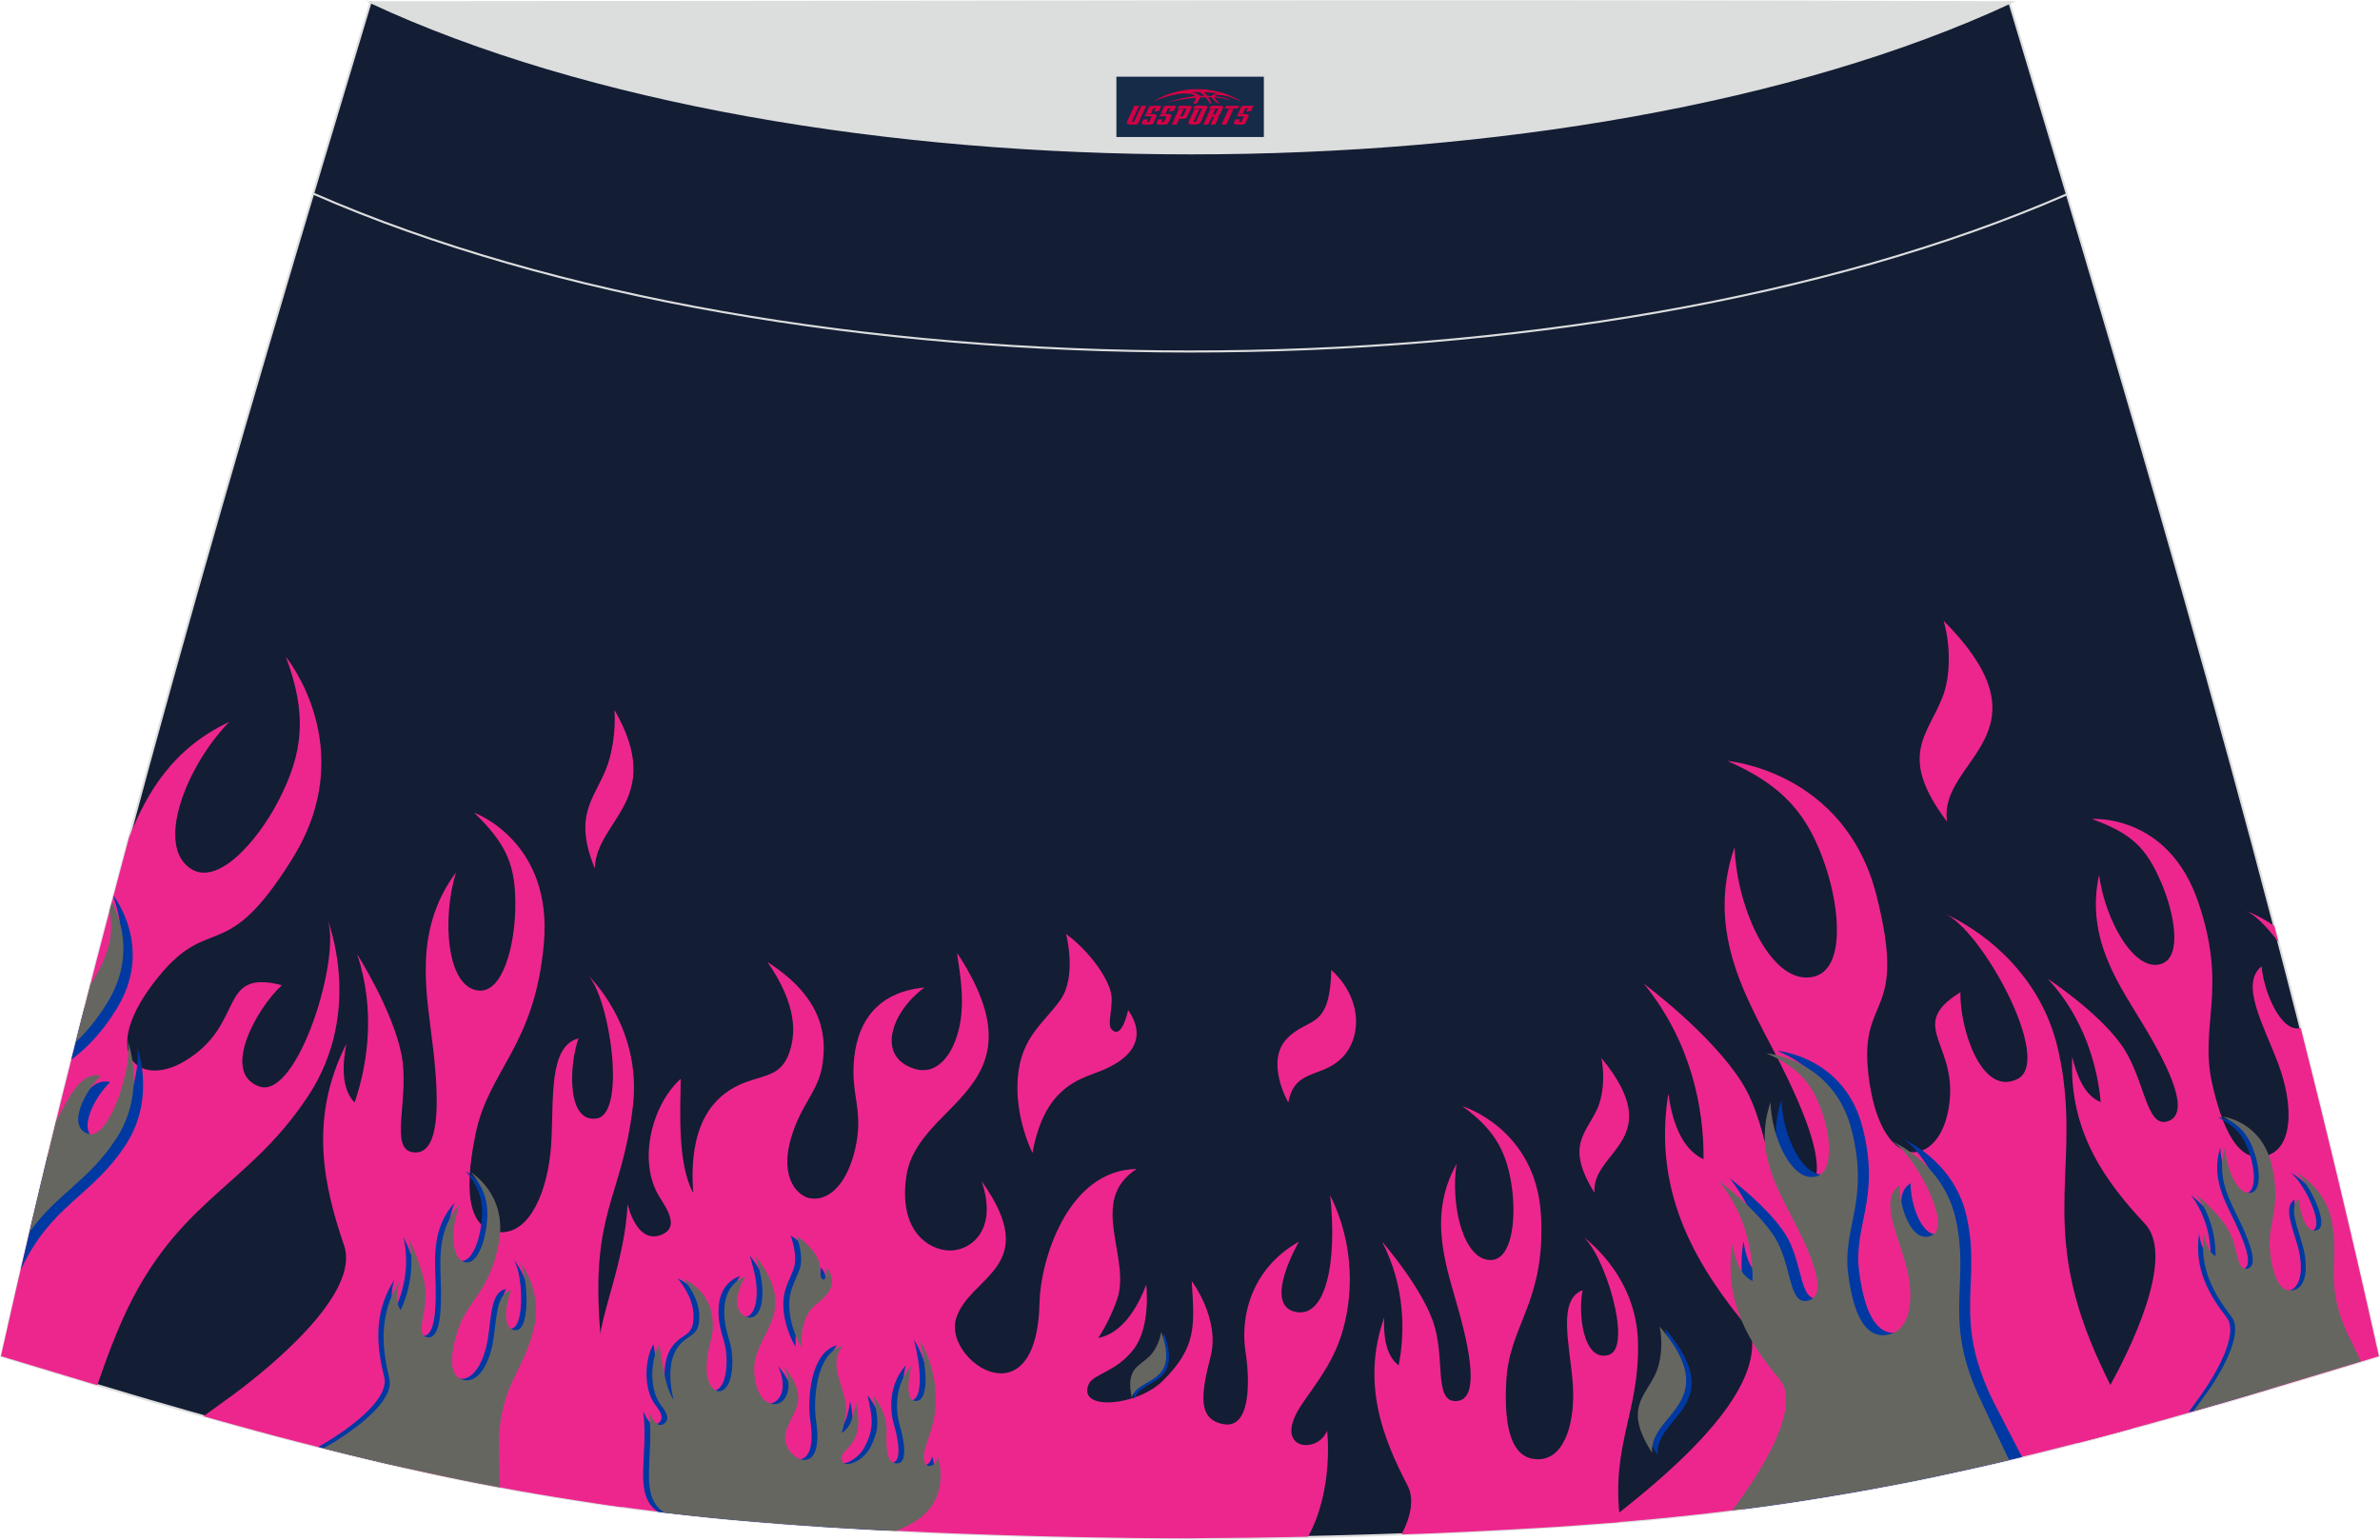 <?xml version="1.0" encoding="utf-8"?>
<!-- Generator: Adobe Illustrator 24.0.1, SVG Export Plug-In . SVG Version: 6.00 Build 0)  -->
<svg xmlns="http://www.w3.org/2000/svg" xmlns:xlink="http://www.w3.org/1999/xlink" version="1.1" id="图层_1" x="0px" y="0px" width="387px" height="250.4px" viewBox="0 0 387.36 250.56" enable-background="new 0 0 387.36 250.56" xml:space="preserve">
<g>
	<path fill="#131D34" stroke="#DCDDDD" stroke-width="0.341" stroke-miterlimit="22.926" d="M193.68,250.39L193.68,250.39   l-3.16-0.01l-3.16-0.02l-3.16-0.03l-3.16-0.05l-3.16-0.05l-3.16-0.06l-3.16-0.07l-3.16-0.08l-3.16-0.09l-3.16-0.1l-3.16-0.11   l-3.12-0.11l-3.12-0.13l-3.12-0.14l-3.12-0.15l-3.12-0.16l-3.12-0.17l-3.12-0.18l-3.12-0.19l-3.12-0.22l-3.14-0.23l-3.14-0.25   l-3.14-0.26l-3.13-0.28l-3.13-0.31l-3.13-0.33l-3.13-0.35l-3.13-0.38l-3.12-0.4l-3.07-0.42l-3.06-0.44l-3.06-0.47l-3.06-0.49   l-3.06-0.51l-3.05-0.53l-3.05-0.56l-3.04-0.58l-3.04-0.6l-3.03-0.63l-3.03-0.65l-3.03-0.67l-3.01-0.68l-3.01-0.71l-3-0.72l-3-0.74   l-3.01-0.76l-3.01-0.77l-3-0.78l-3-0.81l-3-0.82l-3-0.83l-2.99-0.84l-2.99-0.85l-2.99-0.86l-2.99-0.86l-2.98-0.88l-2.98-0.89   l-2.98-0.89l-2.98-0.9l-2.98-0.9l-2.98-0.9l-2.98-0.9l-2.98-0.9C16.74,146.2,38.04,74.3,60.31,0.33   c106.87,29.53,159.85,29.53,266.72,0c22.27,73.98,43.57,145.87,60.12,220.42l-2.98,0.9l-2.98,0.9l-2.98,0.9l-2.98,0.9l-2.98,0.9   l-2.98,0.89l-2.98,0.89l-2.98,0.88l-2.99,0.86l-2.99,0.86l-2.99,0.85l-2.99,0.84l-3,0.83l-3,0.82l-3,0.81l-3,0.78l-3.01,0.77   l-3.01,0.76l-3,0.74l-3,0.72l-3.01,0.71l-3.01,0.68l-3.03,0.67l-3.03,0.65l-3.03,0.63l-3.04,0.6l-3.04,0.58l-3.05,0.56l-3.05,0.53   l-3.06,0.51l-3.06,0.49l-3.06,0.47l-3.07,0.44l-3.07,0.42l-3.12,0.4l-3.13,0.38l-3.13,0.35l-3.13,0.33l-3.13,0.31l-3.13,0.28   l-3.14,0.26l-3.14,0.25l-3.14,0.23l-3.12,0.22l-3.12,0.19l-3.12,0.18l-3.12,0.17l-3.12,0.16l-3.12,0.15l-3.12,0.14l-3.12,0.13   l-3.12,0.11l-3.16,0.11l-3.16,0.1l-3.16,0.09l-3.16,0.08l-3.16,0.07l-3.16,0.06l-3.16,0.05l-3.16,0.05l-3.16,0.03l-3.16,0.02   L193.68,250.39L193.68,250.39L193.68,250.39z"/>
	<g>
		<path fill="#ED268E" d="M173.51,152.01c0,0,1.82,6.89-0.94,10.75c-2.76,3.86-6.33,5.98-6.91,12.55    c-0.57,6.56,2.38,12.34,2.38,12.34c1.76-9.57,6.31-11.6,10.28-13.03c9.57-3.44,6.35-8.73,5.29-10.22c0,0-0.85,4.06-2.21,3.48    c-1.35-0.59-0.57-2.06-0.46-5.09C181.07,159.79,177.22,154.71,173.51,152.01L173.51,152.01z M193.68,250.39L193.68,250.39    l-3.16-0.01l-3.16-0.02l-3.16-0.03l-3.16-0.05l-3.16-0.05l-3.16-0.06l-3.16-0.07l-3.16-0.08l-3.16-0.09l-3.16-0.1l-3.16-0.11    l-3.12-0.11l-3.12-0.13l-3.12-0.14l-3.12-0.15l-3.12-0.16l-3.12-0.17l-3.12-0.18l-3.12-0.19l-3.12-0.22l-3.14-0.23l-3.14-0.25    l-3.14-0.26l-3.13-0.28l-3.13-0.31l-3.13-0.33l-3.13-0.35l-3.13-0.38l-3.12-0.4l-3.07-0.42l-2.47-0.36    c-0.53-5.53,1.96-17.77,1.18-19.39c-3.4-7.14,3.24-16.7,3.85-29.34c0,0,1.47,6.8,5.65,4.95c2.56-1.14,1.07-3.72-0.39-6    c-3.73-5.84-1.29-15.14,3.39-19.33c-0.06,5.14-0.56,13.87,2.04,18.58c-0.85-11.3,3.4-15.65,7.37-17.54    c3.49-1.66,6.55-1.21,8.03-4.71c1.48-3.52,1.47-8.43-3.32-15.34c9.34,5.96,9.6,12.39,8.94,16.72c-0.66,4.37-3.47,6.36-5.09,11.88    c-2,6.83,1.3,9.6,3.14,9.87c3.28,0.48,6.05-2.72,7.28-8.04c1.29-5.59-0.3-8.21-0.28-12.55c0.02-5.98,2.23-12.84,11.56-13.74    c-5.49,4.07-7.84,11.24-1.68,13.22c4.13,1.33,6.88-3.09,7.58-8.03c0.65-4.69-0.5-9.36-0.59-10.83    c14.64,22.29-6.43,24.03-8.25,36.32c-1.21,8.12,2.75,11.6,6.38,12.09c3.63,0.49,8.71-2.87,5.87-11.23    c10.1,14.16-2.16,15.39-4.19,22.46c-1.95,6.81,13.22,17.13,13.61-2.79c0.13-6.39,4.36-21.47,15.81-21.67    c-8.08,5.21-0.77,14.45-3.22,21.34c-1.35,3.81-3.06,6.19-3.06,6.19c3.98-0.8,6.4-4.95,7.84-8.68c0,0,0.81,6.8-2.07,10.53    c-2.88,3.73-6.6,3.98-7.31,5.69c-1.85,4.39,7.86,3.56,12.04-0.55c5.63-5.55,5.18-9.08,4.74-16.27c0,0,4.65,6.17,3.08,12.26    c-1.57,6.1-2.18,10.26,2.09,11.04c4.28,0.77,4.4-6.52,3.58-11.84c-0.83-5.31,0.67-13.32,8.71-17.89c0,0-5.87,10.09-0.74,11.41    s6.99-8.08,5.81-18.94c3.97,7.9,3.91,16.64,1.67,23.22c-1.6,4.71-4.63,8.26-6.46,11.09c-4.69,7.22,2.81,7.9,4.3,3.99    c0,0,1.15,9.56-3.11,17.28h-0.18l-3.16,0.06l-3.16,0.05l-3.16,0.05l-3.16,0.03l-3.16,0.02L193.68,250.39L193.68,250.39    L193.68,250.39z M209.68,179.44c1.02-5.49,5.24-3.97,8.54-7.08c3.42-3.22,3.67-9.74-1.54-14.5c-0.27,10.07-3.78,7.49-7.28,11.25    C205.88,172.87,209.68,179.44,209.68,179.44z"/>
		<path fill="#ED268E" d="M56.38,169.88c-0.63,3.22-0.9,7.28,1.33,9.56c2.1-6.12,3.48-14.96,0.41-24.15c0,0,5.69,8.91,7.19,16.18    c1.5,7.27-2.18,15.67,2.02,16.09c4.22,0.43,4.2-7.82,3.19-16.72c-1.01-8.91-3.45-19.16,3.69-28.86    c-2.35,7.77-1.46,18.81,3.72,19.24c3.91,0.33,5.79-7.26,5.93-13.11c0.16-7.14-1.24-10.55-6.69-15.85c0,0,12.88,4.64,11.34,21.39    c-1.52,16.75-8.93,20.35-11.11,30.92c-2.18,10.57-0.72,15.76,4.06,15.98c4.78,0.23,7.75-6.76,8.24-14.2    c0.48-7.45-0.49-16.06,4.46-17.35c-1.58,4.38-1.93,13.87,2.99,13.03c4.93-0.85,2.02-20.18-1.62-23.47c0,0,9.06,8.25,7.47,21.56    c-1.82,15.23-6.92,16.96-5.31,36.72c0.09,1.11,2.99,24.32,3.52,28.46l-1.65-0.23l-3.06-0.44l-3.06-0.47l-3.06-0.49l-3.06-0.51    l-3.05-0.53l-3.05-0.56l-3.04-0.58l-3.04-0.6l-3.03-0.63l-3.03-0.65l-3.03-0.67l-3.01-0.68l-3.01-0.71l-3-0.72l-3-0.74l-3.01-0.76    l-3.01-0.77l-3-0.78l-3-0.81l-3-0.82l-3-0.83l-2.89-0.81c2.8-2.01,4.81-3.47,5.14-3.72c5.67-4.24,20.42-16.21,17.75-24.05    C52.7,193.07,50.2,182.04,56.38,169.88z"/>
		<path fill="#ED268E" d="M96.81,141.36c-3.48-8.59-0.27-11.1,1.81-16.15c0.96-2.33,1.64-6.23,1.39-9.68    C108.45,130.24,96.98,133.38,96.81,141.36z"/>
		<path fill="#0039A2" d="M128.67,201.09c0,0,1.27,3.23,0.51,5.39c-0.75,2.17-1.96,3.56-1.64,6.86c0.32,3.3,1.93,5.87,1.93,5.87    c-0.1-4.89,1.49-6.34,2.9-7.42c3.42-2.61,1.74-4.91,1.21-5.55c0,0,0,2.09-0.57,1.92c-0.57-0.16-0.39-0.97-0.59-2.47    S130.32,202.07,128.67,201.09L128.67,201.09z M144.41,249.12l-1.15-0.06l-3.12-0.17l-3.12-0.18l-3.12-0.19l-3.12-0.22l-3.14-0.23    l-3.14-0.25l-3.14-0.26l-3.13-0.28l-3.13-0.31l-3.13-0.33l-3.13-0.35l-1.73-0.2c-4.2-2.79-1.49-8.94-2.43-16.44    c0,0,1.13,3.22,2.59,1.9c0.9-0.81,0.11-1.95-0.64-2.92c-1.92-2.53-1.74-7.35-0.27-9.87c0.4,2.55,0.92,6.91,2.31,8.99    c-1.25-5.49,0.03-8.05,1.41-9.36c1.22-1.16,2.43-1.22,2.72-3.09s-0.13-4.3-2.54-7.26c4.1,2.05,4.72,5.2,4.82,7.41    c0.1,2.22-0.82,3.47-0.99,6.35c-0.22,3.56,1.29,4.62,2.02,4.57c1.31-0.08,2.12-1.92,2.15-4.66c0.03-2.88-0.78-4.03-1.14-6.17    c-0.48-2.96-0.19-6.55,3.34-7.88c-1.79,2.54-2.1,6.3,0.43,6.69c1.71,0.26,2.4-2.18,2.26-4.69c-0.13-2.38-0.96-4.57-1.11-5.29    c7.49,9.6-0.51,12.48-0.22,18.73c0.19,4.13,2.01,5.46,3.46,5.36s3.13-2.25,1.35-6.11c5.06,6.03,0.42,7.8,0.22,11.49    c-0.19,3.55,6.51,7.19,5.03-2.67c-0.48-3.17-0.08-11.02,4.33-12.21c-2.7,3.34,0.89,7.2,0.5,10.85c-0.2,2.01-0.67,3.34-0.67,3.34    c1.47-0.77,2.07-3.06,2.32-5.04c0,0,0.86,3.28,0.07,5.39c-0.81,2.12-2.22,2.59-2.35,3.5c-0.35,2.34,3.33,1.01,4.61-1.42    c1.73-3.28,1.26-4.98,0.5-8.49c0,0,2.3,2.61,2.2,5.76c-0.1,3.16,0,5.28,1.71,5.26c1.72-0.02,1.16-3.64,0.41-6.19    c-0.75-2.55-0.83-6.64,1.9-9.67c0,0-1.44,5.54,0.65,5.71c2.09,0.16,2.04-4.66,0.69-9.91c2.18,3.53,2.88,7.85,2.55,11.31    c-0.24,2.48-1.11,4.52-1.59,6.1c-1.22,4.02,1.73,3.63,1.99,1.56c0,0,2.46,6.93-3.97,10.73    C146.69,248.31,145.57,248.78,144.41,249.12z"/>
		<path fill="#0039A2" d="M64.17,208.31c-0.44,1.52-0.76,3.47,0.2,4.69c1.3-2.86,2.35-7.05,1.3-11.64c0,0,2.32,4.6,2.71,8.18    s-1.76,7.45,0.24,7.87c2,0.42,2.37-3.56,2.29-7.92c-0.08-4.36-0.78-9.43,3.08-13.75c-1.48,3.64-1.56,9.01,0.91,9.48    c1.87,0.35,3.11-3.21,3.44-6.03c0.4-3.45-0.17-5.77-2.55-8.6c0,0,6.02,3.52,4.53,11.52c-1.5,8.01-5.21,9.37-6.75,14.37    c-1.54,4.99-1.06,7.58,1.22,7.93c2.29,0.35,4.03-2.87,4.6-6.44c0.57-3.57,0.5-7.78,2.94-8.15c-0.96,2.04-1.56,6.6,0.84,6.44    s1.89-9.65,0.3-11.42c0,0,3.97,4.45,2.61,10.8c-1.66,7.7-6.13,9.66-5.73,20.86l-14.39,2.4l-2.88-0.65l-3.01-0.71l-3-0.72l-3-0.74    l-2.26-0.57c0.71-0.41,1.17-0.68,1.3-0.76c3.04-1.85,10.33-6.76,9.42-10.59C61.35,219.32,60.65,213.86,64.17,208.31z"/>
		<path fill="#666661" d="M65.03,208.55c-0.44,1.52-0.76,3.47,0.2,4.69c1.3-2.86,2.35-7.05,1.3-11.64c0,0,2.32,4.6,2.71,8.18    c0.39,3.58-1.76,7.45,0.24,7.87c2,0.42,2.37-3.56,2.29-7.92s-0.78-9.43,3.08-13.75c-1.48,3.64-1.56,9.01,0.91,9.48    c1.87,0.35,3.11-3.21,3.44-6.03c0.4-3.45-0.17-5.77-2.55-8.6c0,0,6.02,3.52,4.53,11.52c-1.49,8.01-5.21,9.37-6.73,14.37    c-1.54,4.99-1.06,7.58,1.22,7.93c2.29,0.35,4.03-2.87,4.6-6.44c0.57-3.57,0.5-7.78,2.94-8.15c-0.96,2.04-1.56,6.6,0.84,6.44    c2.4-0.16,1.89-9.65,0.3-11.41c0,0,3.97,4.45,2.61,10.8c-1.58,7.35-5.72,9.47-5.76,19.36c0,0.39,0.1,4.83,0.16,6.85l-0.13-0.02    l-3.04-0.58l-3.04-0.6l-3.03-0.63l-3.03-0.65l-3.03-0.67l-3.01-0.68l-3.01-0.71l-3-0.72l-3-0.74l-1.42-0.36    c1.13-0.64,1.97-1.13,2.26-1.32c3.37-2.16,9.32-6.52,8.49-10.01C62.22,219.55,61.52,214.1,65.03,208.55z"/>
		<path fill="#666661" d="M129.64,201.18c0,0,1.27,3.23,0.51,5.39c-0.75,2.17-1.96,3.56-1.64,6.86c0.32,3.3,1.93,5.87,1.93,5.87    c-0.1-4.89,1.49-6.34,2.9-7.42c3.41-2.61,1.74-4.91,1.21-5.55c0,0,0,2.09-0.57,1.92c-0.57-0.16-0.39-0.97-0.59-2.47    S131.29,202.16,129.64,201.18L129.64,201.18z M145.89,249.19l-2.63-0.14l-3.12-0.17l-3.12-0.18l-3.12-0.19l-3.12-0.22l-3.14-0.23    l-3.14-0.25l-3.14-0.26l-3.13-0.28l-3.13-0.31l-3.13-0.33l-3.13-0.35l-0.72-0.08c-0.06-0.03-0.1-0.06-0.13-0.08    c-4.1-2.81-1.42-8.94-2.37-16.39c0,0,1.13,3.22,2.59,1.9c0.9-0.81,0.11-1.95-0.64-2.92c-1.92-2.53-1.74-7.35-0.27-9.87    c0.4,2.55,0.92,6.91,2.31,8.99c-1.25-5.49,0.03-8.05,1.41-9.36c1.22-1.16,2.43-1.22,2.72-3.09s-0.13-4.3-2.54-7.26    c4.1,2.05,4.72,5.2,4.82,7.41c0.1,2.22-0.82,3.47-0.99,6.35c-0.22,3.56,1.29,4.62,2.02,4.57c1.31-0.08,2.12-1.92,2.15-4.66    c0.03-2.88-0.78-4.03-1.14-6.17c-0.49-2.96-0.19-6.55,3.34-7.88c-1.79,2.54-2.1,6.3,0.43,6.69c1.71,0.26,2.4-2.18,2.26-4.69    c-0.13-2.38-0.96-4.57-1.11-5.29c7.49,9.6-0.51,12.48-0.22,18.73c0.2,4.13,2.01,5.46,3.46,5.36c1.44-0.1,3.13-2.25,1.34-6.11    c5.06,6.03,0.43,7.8,0.23,11.49c-0.19,3.56,6.51,7.19,5.03-2.67c-0.48-3.16-0.08-11.01,4.33-12.21c-2.7,3.34,0.89,7.2,0.5,10.85    c-0.2,2.01-0.67,3.34-0.67,3.34c1.47-0.77,2.07-3.06,2.32-5.04c0,0,0.86,3.28,0.07,5.39c-0.81,2.12-2.22,2.59-2.37,3.5    c-0.35,2.34,3.33,1.01,4.61-1.42c1.72-3.28,1.26-4.98,0.5-8.49c0,0,2.3,2.61,2.2,5.76c-0.1,3.16,0,5.28,1.72,5.26    c1.72-0.02,1.16-3.64,0.41-6.19c-0.75-2.55-0.83-6.64,1.9-9.67c0,0-1.44,5.54,0.65,5.7c2.09,0.16,2.04-4.66,0.69-9.91    c2.18,3.53,2.87,7.85,2.55,11.31c-0.24,2.48-1.11,4.52-1.59,6.1c-1.22,4.02,1.73,3.63,1.99,1.56c0,0,2.46,6.93-3.97,10.73    C147.84,248.3,146.89,248.76,145.89,249.19z"/>
		<path fill="#0039A2" d="M184.65,227.72c-1-4.77,1.13-5.04,2.89-6.76c0.82-0.78,1.65-2.35,1.91-3.96    C192.6,225.81,185.67,224.19,184.65,227.72z"/>
		<path fill="#666661" d="M184.2,227.5c-1-4.76,1.13-5.04,2.89-6.75c0.82-0.78,1.65-2.35,1.91-3.97    C192.13,225.59,185.21,223.98,184.2,227.5z"/>
		<path fill="#ED268E" d="M225.29,214.41c-0.13,2.74,0.15,6.14,2.35,7.83c1.04-5.3,1.1-12.8-2.7-20.15c0,0,6.01,6.86,8.21,12.76    c2.21,5.9,0.1,13.25,3.77,13.2c3.67-0.06,2.62-6.92,0.63-14.23c-1.99-7.31-5.38-15.62-0.48-24.39c-1.04,6.7,1.11,15.8,5.62,15.65    c3.39-0.11,4.05-6.61,3.42-11.49c-0.76-5.97-2.75-9.67-8.1-13.55c0,0,11.99,3.62,12.79,17.71c0.8,14.1-5.1,17.82-5.63,26.84    c-0.55,9.02,1.38,13.2,5.51,12.91c4.13-0.28,5.8-6.38,5.27-12.63c-0.52-6.25-2.45-13.33,1.64-14.88    c-0.81,3.8,0.09,11.74,4.21,10.55c4.12-1.18-0.81-17-4.35-19.39c0,0,8.82,5.98,9.14,17.22c0.33,11.46-4.53,16.83-2.87,29.36    l-0.9,0.08l-3.14,0.25l-3.14,0.23l-3.12,0.22l-3.12,0.19l-3.12,0.18l-3.12,0.17l-3.12,0.16l-3.12,0.15l-3.12,0.14l-3.12,0.13    l-3.12,0.11l-0.33,0.01c1.48-2.92,2.1-5.76,0.96-7.95C225.07,234.08,221.53,225.14,225.29,214.41z"/>
		<path fill="#ED268E" d="M259.52,194.15c-4.8-7.71-1.4-9.59,0.48-13.75c0.86-1.92,1.25-5.22,0.63-8.21    C271.67,185.61,258.93,187.28,259.52,194.15z"/>
		<path fill="#0039A2" d="M269.79,236.86c-4.6-7.19-1.29-8.96,0.56-12.88c0.85-1.81,1.25-4.9,0.67-7.69    C281.63,228.77,269.26,230.43,269.79,236.86z"/>
		<path fill="#666661" d="M268.89,236.48c-4.6-7.19-1.29-8.96,0.56-12.88c0.85-1.81,1.25-4.89,0.67-7.69    C280.73,228.4,268.36,230.05,268.89,236.48z"/>
		<path fill="#ED268E" d="M271.53,177.99c0.57,4.04,1.95,8.93,5.73,10.69c0.08-8.07-1.92-19.03-9.72-28.58    c0,0,10.99,8.16,15.97,16.1s3.86,19.32,9.39,18.1c5.53-1.22,2.01-10.91-3.04-20.98s-12.49-21.14-7.54-35.47    c0.31,10.11,6.11,22.72,12.87,21.11c5.1-1.22,4.28-10.91,1.97-17.85c-2.82-8.48-6.86-13.26-16.02-17.27    c0,0,19.11,1.56,24.27,21.89s-2.88,15.85-1.31,29.2c1.88,15.9,10.8,15.19,12.83,6.53c2.67-11.39-7.2-14.22,2.14-19.97    c-0.15,5.8,3.42,17.11,9.31,14.11c5.88-3.01-5.98-24.57-11.99-26.95c0,0,14.98,6,18.61,22.31c4.05,18.22-3.34,27.7,6,49.17    c1.8,4.13,3.98,8.37,6.07,12.35l-1.7,0.47l-3,0.81l-3,0.78l-3.01,0.77l-3.01,0.76l-3,0.74l-3,0.72l-3.01,0.71l-3.01,0.68    l-3.03,0.67l-3.03,0.65l-3.03,0.63l-3.04,0.6l-3.04,0.58l-3.05,0.56l-3.05,0.53l-3.06,0.51l-3.06,0.49l-3.06,0.47l-3.07,0.44    l-3.07,0.42l-3.12,0.4l-3.13,0.38l-3.13,0.35l-3.13,0.33l-3.13,0.31l-3.13,0.28l-3.14,0.26l-1.48,0.11    c13.39-10.22,25.64-22.04,23.61-31.14C276.69,206.78,268.84,194.83,271.53,177.99z"/>
		<path fill="#ED268E" d="M316.91,133.75c-8.16-10.82-3.14-14.04-0.69-20.47c1.13-2.97,1.38-7.91,0.11-12.26    C334.68,119.5,315.28,123.64,316.91,133.75z"/>
		<path fill="#0039A2" d="M283.76,201.99c0.33,2.31,1.11,5.11,3.28,6.12c0.05-4.62-1.09-10.89-5.55-16.35c0,0,6.28,4.66,9.14,9.2    c2.84,4.54,2.21,11.05,5.37,10.35c3.16-0.69,1.15-6.25-1.74-12c-2.89-5.76-7.14-12.09-4.31-20.28c0.18,5.78,3.49,12.99,7.36,12.07    c2.91-0.69,2.45-6.23,1.13-10.2c-1.62-4.85-3.92-7.59-9.16-9.87c0,0,10.93,0.89,13.88,12.53c2.95,11.63-1.55,15.79-0.57,23.41    c0.98,7.62,3.3,10.77,6.81,9.81c3.53-0.97,3.98-6.36,2.54-11.48c-1.46-5.13-4.24-10.69-0.97-12.72c-0.08,3.32,1.96,9.78,5.32,8.07    c3.36-1.72-3.42-14.05-6.85-15.41c0,0,8.57,3.44,10.64,12.75c2.43,10.92-2.33,16.35,4.25,29.93c0.22,0.44,3.86,7.46,4.77,9.23    l-1.77,0.42l-3.01,0.71l-3.01,0.68l-3.03,0.67l-3.03,0.65l-3.03,0.63l-3.04,0.6l-3.04,0.58l-3.05,0.56l-3.05,0.53l-3.06,0.51    l-3.06,0.49l-3.06,0.47l-3.07,0.44l-3.07,0.42l-1.01,0.13c0.65-1,1.17-1.79,1.43-2.16c3.41-4.8,9.84-14.98,6.29-19.28    C286.71,218.45,282.22,211.61,283.76,201.99z"/>
		<path fill="#666661" d="M281.96,202.39c0.33,2.31,1.11,5.11,3.29,6.12c0.05-4.62-1.09-10.89-5.55-16.35c0,0,6.28,4.66,9.14,9.2    c2.84,4.54,2.21,11.05,5.37,10.35c3.16-0.69,1.15-6.25-1.74-12c-2.89-5.76-7.14-12.09-4.31-20.28c0.18,5.78,3.49,12.99,7.36,12.07    c2.91-0.69,2.45-6.23,1.13-10.2c-1.62-4.85-3.92-7.59-9.16-9.87c0,0,10.93,0.89,13.88,12.51c2.95,11.63-1.55,15.79-0.57,23.41    c0.98,7.62,3.3,10.77,6.81,9.81c3.53-0.97,3.98-6.36,2.54-11.48c-1.46-5.13-4.24-10.69-0.97-12.72c-0.09,3.32,1.96,9.78,5.32,8.07    s-3.42-14.05-6.85-15.41c0,0,8.57,3.44,10.65,12.75c2.33,10.48-1.95,15.89,3.5,28.29c0.4,0.91,4.07,8.7,5.19,10.98l-2.64,0.61    l-3.01,0.68l-3.03,0.67l-3.03,0.65l-3.03,0.63l-3.04,0.6l-3.04,0.58l-3.05,0.56l-3.05,0.53l-3.06,0.51l-3.06,0.49l-3.06,0.47    l-3.07,0.44l-3.07,0.42l-2.8,0.36c0.8-1.1,1.42-1.99,1.73-2.41c3.48-4.96,9.44-14.69,5.98-18.86    C284.92,218.85,280.42,212.01,281.96,202.39z"/>
		<path fill="#ED268E" d="M337.27,171.99c0.67,2.89,1.95,6.34,4.63,7.38c-0.52-5.82-2.66-13.63-8.6-20.06c0,0,7.99,5.23,11.91,10.67    c3.92,5.43,3.99,13.72,7.62,12.51c3.63-1.21,0.57-8-3.56-14.96c-4.13-6.96-9.93-14.52-7.63-25.15    c0.93,7.28,5.76,16.04,10.18,14.48c3.34-1.17,2.09-8.12,0.03-12.99c-2.51-5.95-4.93-8.23-11.38-10.58c0,0,12.33-0.94,17.27,13.42    c4.94,14.37,0.17,20.08,2.29,29.6c2.12,9.52,5.24,13.25,9.26,11.66c4.03-1.59,3.89-8.43,1.54-14.74    c-2.35-6.31-6.35-13.06-2.74-15.95c0.3,3.85,3.03,10.85,6.36,10.05c4.48,17.69,8.74,35.47,12.72,53.41l-2.98,0.9l-2.98,0.9    l-2.98,0.9l-2.98,0.9l-2.98,0.9l-2.98,0.89l-2.98,0.89l-2.98,0.88l-2.99,0.86l-2.99,0.86l-2.99,0.85l-2.99,0.84l-3,0.83l-3,0.82    l-3,0.81l-3,0.78L338,234.9c2.78-4.79,5.11-8.81,5.38-9.31c3.11-5.59,10.83-20.92,5.73-26.39    C342.82,192.46,336.68,184.3,337.27,171.99L337.27,171.99z M370.84,153.34l-0.69-2.65c-2.67-1.82-4.81-2.53-4.81-2.53    C366.8,148.64,368.88,150.73,370.84,153.34z"/>
		<path fill="#0039A2" d="M357.91,200.78c0.19,1.42,0.65,3.14,1.9,3.79c0.01-2.83-0.67-6.68-3.24-10.08c0,0,3.62,2.92,5.27,5.73    c1.65,2.81,1.31,6.79,3.12,6.4c1.81-0.39,0.64-3.81-1.05-7.37c-1.67-3.56-4.13-7.49-2.55-12.48c0.13,3.55,2.05,8,4.25,7.47    c1.66-0.4,1.38-3.8,0.6-6.25c-0.94-2.99-2.28-4.69-5.28-6.15c0,0,6.26,0.66,7.99,7.82s-0.83,9.66-0.24,14.33    c0.59,4.69,1.93,6.63,3.94,6.07c2-0.56,2.25-3.86,1.41-7.01c-0.85-3.15-2.47-6.6-0.6-7.8c-0.03,2.04,1.16,6.02,3.07,4.99    c1.91-1.02-2.01-8.65-3.98-9.52c0,0,4.91,2.2,6.14,7.93c1.48,6.96-1.48,10.23,3,19.32l-12.01,7.99l-0.38,0.11l-2.98,0.89    l-2.98,0.88l-2.99,0.86l-2.99,0.86l-1.13,0.32c1.24-1.72,2.18-3.05,2.33-3.25c1.82-2.65,6.02-9.4,3.85-12.22    C359.66,210.89,357.06,206.66,357.91,200.78z"/>
		<path fill="#666661" d="M358.71,200.66c0.19,1.42,0.65,3.14,1.9,3.79c0.01-2.82-0.67-6.68-3.24-10.08c0,0,3.62,2.92,5.27,5.73    c1.65,2.81,1.31,6.79,3.11,6.4c1.8-0.39,0.64-3.81-1.04-7.37c-1.68-3.56-4.14-7.49-2.55-12.47c0.13,3.55,2.05,8,4.25,7.47    c1.66-0.4,1.38-3.8,0.6-6.25c-0.94-2.99-2.28-4.69-5.28-6.15c0,0,6.26,0.66,7.99,7.82s-0.83,9.66-0.24,14.33    c0.59,4.69,1.93,6.63,3.94,6.07c2-0.56,2.25-3.86,1.41-7.01c-0.85-3.15-2.47-6.6-0.6-7.8c-0.03,2.04,1.16,6.02,3.07,4.99    c1.91-1.02-2.01-8.65-3.98-9.52c0,0,4.91,2.2,6.14,7.93c1.41,6.64-1.21,9.91,2.42,18.09c0.13,0.28,1.5,3.16,2.37,4.95l-0.08,0.02    l-2.98,0.9l-2.98,0.9l-2.98,0.9l-2.98,0.9l-2.98,0.89l-2.98,0.89l-2.98,0.88l-2.99,0.86l-2.99,0.86l-0.33,0.09    c1.4-1.89,2.61-3.55,2.89-3.98c1.98-3.03,5.27-8.83,3.29-11.39C360.47,210.77,357.87,206.53,358.71,200.66z"/>
		<path fill="#ED268E" d="M21,136.3c2.94-7.42,7.22-14.55,16.3-18.81c-7.04,7.26-12.06,20.2-6.21,23.92    c4.41,2.81,10.81-4.52,14.19-11.01c4.12-7.93,4.74-14.15,1.25-23.51c0,0,12.18,14.8,1.17,32.66s-13.39,8.96-21.88,19.39    c-10.11,12.41-3.39,18.32,4.24,13.77c10.05-6,5.2-15.06,15.82-12.37c-4.27,3.94-9.91,14.37-3.65,16.5s13.48-21.4,11.01-27.36    c0,0,6.12,14.94-3.07,28.88c-10.27,15.6-22.22,16.87-31.14,38.52c-1.14,2.76-2.2,5.68-3.19,8.58l-0.78-0.23l-2.98-0.9l-2.98-0.9    l-2.98-0.9l-2.98-0.9l-2.98-0.9C6.5,192.29,13.51,164.24,21,136.3z"/>
		<path fill="#0039A2" d="M13.7,164.21c1.49-1.31,2.91-3.31,3.89-5.2c2.31-4.44,2.7-7.93,0.85-13.09l0.03-0.15    c1.02,1.4,6.2,9.21,0.5,18.45c-2.51,4.07-4.99,6.46-7.37,8.25C12.31,169.72,13,166.96,13.7,164.21L13.7,164.21z M7.73,188.24    c-1.48,6.13-2.94,12.29-4.36,18.45c5.01-10.71,11.46-11.79,17.03-20.26c5.26-7.97,1.75-16.52,1.75-16.52    c1.41,3.41-2.72,16.86-6.3,15.65c-3.58-1.22-0.35-7.19,2.08-9.43c-3.73-0.96-5.79,4.94-8.46,9.54    C8.95,186.58,8.36,187.46,7.73,188.24z"/>
		<path fill="#666661" d="M14.73,160.21c0.5-0.73,0.94-1.48,1.33-2.22c1.77-3.41,2.41-6.27,1.77-9.75l0.38-1.41    c1.64,3.19,3.56,9.37-0.76,16.39c-1.72,2.79-3.44,4.79-5.1,6.36C13.12,166.45,13.92,163.33,14.73,160.21L14.73,160.21z     M9.13,182.49c-1.47,6.01-2.91,12.01-4.33,18.04c4.44-6.23,9.53-8.24,14.06-15.12c5.26-7.97,1.76-16.52,1.76-16.52    c1.41,3.41-2.72,16.86-6.3,15.65c-3.58-1.22-0.35-7.19,2.09-9.43C13.24,174.3,11.28,178.4,9.13,182.49z"/>
	</g>
	<path fill="none" stroke="#DCDDDD" stroke-width="0.341" stroke-miterlimit="22.926" d="M336.42,31.59   c-78.27,34.16-207.29,34.13-285.44-0.11"/>
	<path fill="#DCDDDD" stroke="#DCDDDD" stroke-width="0.341" stroke-miterlimit="22.926" d="M327.33,0.33   c-70.45,32.79-196.55,32.79-267.01,0C149.33,0.3,238.31-0.01,327.33,0.33z"/>
	
</g>
<g id="tag_logo">
	<rect y="12.45" fill="#162B48" width="24" height="9.818" x="181.7"/>
	<g>
		<path fill="#D30044" d="M197.66,15.64l0.005-0.011c0.131-0.311,1.085-0.262,2.351,0.071c0.715,0.24,1.44,0.54,2.193,0.9    c-0.218-0.147-0.447-0.289-0.682-0.42l0.011,0.005l-0.011-0.005c-1.478-0.845-3.218-1.418-5.1-1.62    c-1.282-0.115-1.658-0.082-2.411-0.055c-2.449,0.142-4.68,0.905-6.458,2.095c1.26-0.638,2.722-1.075,4.195-1.336    c1.467-0.18,2.476-0.033,2.771,0.344c-1.691,0.175-3.469,0.633-4.555,1.075c1.156-0.338,2.967-0.665,4.647-0.813    c0.016,0.251-0.115,0.567-0.415,0.96h0.475c0.376-0.382,0.584-0.725,0.595-1.004c0.333-0.022,0.66-0.033,0.971-0.033    C196.49,16.08,196.7,16.43,196.9,16.82h0.262c-0.125-0.344-0.295-0.687-0.518-1.036c0.207,0,0.393,0.005,0.567,0.011    c0.104,0.267,0.496,0.66,1.058,1.025h0.245c-0.442-0.365-0.753-0.753-0.835-1.004c1.047,0.065,1.696,0.224,2.885,0.513    C199.48,15.9,198.74,15.73,197.66,15.64z M195.22,15.55c-0.164-0.295-0.655-0.485-1.402-0.551    c0.464-0.033,0.922-0.055,1.364-0.055c0.311,0.147,0.589,0.344,0.84,0.589C195.76,15.53,195.49,15.54,195.22,15.55z M197.2,15.6c-0.224-0.016-0.458-0.027-0.715-0.044c-0.147-0.202-0.311-0.398-0.502-0.6c0.082,0,0.164,0.005,0.24,0.011    c0.72,0.033,1.429,0.125,2.138,0.273C197.69,15.2,197.31,15.36,197.2,15.6z"/>
		<path fill="#D30044" d="M184.62,17.18L183.45,19.73C183.27,20.1,183.54,20.24,184.02,20.24l0.873,0.005    c0.115,0,0.251-0.049,0.327-0.175l1.342-2.891H185.78L184.56,19.81H184.39c-0.147,0-0.185-0.033-0.147-0.125l1.156-2.504H184.62L184.62,17.18z M186.48,18.53h1.271c0.36,0,0.584,0.125,0.442,0.425L187.72,19.99C187.62,20.21,187.35,20.24,187.12,20.24H186.2c-0.267,0-0.442-0.136-0.349-0.333l0.235-0.513h0.742L186.65,19.77C186.63,19.82,186.67,19.83,186.73,19.83h0.18    c0.082,0,0.125-0.016,0.147-0.071l0.376-0.813c0.011-0.022,0.011-0.044-0.055-0.044H186.31L186.48,18.53L186.48,18.53z M187.3,18.46h-0.78l0.475-1.025c0.098-0.218,0.338-0.256,0.578-0.256H189.02L188.63,18.02L187.85,18.14l0.262-0.562H187.82c-0.082,0-0.12,0.016-0.147,0.071L187.3,18.46L187.3,18.46z M188.89,18.53L188.72,18.9h1.069c0.06,0,0.06,0.016,0.049,0.044    L189.46,19.76C189.44,19.81,189.4,19.83,189.32,19.83H189.14c-0.055,0-0.104-0.011-0.082-0.06l0.175-0.376H188.49L188.26,19.91C188.16,20.1,188.34,20.24,188.61,20.24h0.916c0.24,0,0.502-0.033,0.605-0.251l0.475-1.031c0.142-0.3-0.082-0.425-0.442-0.425H188.89L188.89,18.53z M189.7,18.46l0.371-0.818c0.022-0.055,0.06-0.071,0.147-0.071h0.295L190.25,18.13l0.791-0.115l0.387-0.845H189.98c-0.24,0-0.48,0.038-0.578,0.256L188.93,18.46L189.7,18.46L189.7,18.46z M192.1,18.92h0.278c0.087,0,0.153-0.022,0.202-0.115    l0.496-1.075c0.033-0.076-0.011-0.12-0.125-0.12H191.55l0.431-0.431h1.522c0.355,0,0.485,0.153,0.393,0.355l-0.676,1.445    c-0.06,0.125-0.175,0.333-0.644,0.327l-0.649-0.005L191.49,20.24H190.71l1.178-2.558h0.785L192.1,18.92L192.1,18.92z     M194.69,19.73c-0.022,0.049-0.06,0.076-0.142,0.076h-0.191c-0.082,0-0.109-0.027-0.082-0.076l0.944-2.051h-0.785l-0.987,2.138    c-0.125,0.273,0.115,0.415,0.453,0.415h0.72c0.327,0,0.649-0.071,0.769-0.322l1.085-2.384c0.093-0.202-0.06-0.355-0.415-0.355    h-1.533l-0.431,0.431h1.38c0.115,0,0.164,0.033,0.131,0.104L194.69,19.73L194.69,19.73z M197.41,18.6h0.278    c0.087,0,0.158-0.022,0.202-0.115l0.344-0.753c0.033-0.076-0.011-0.12-0.125-0.12h-1.402l0.425-0.431h1.527    c0.355,0,0.485,0.153,0.393,0.355l-0.529,1.124c-0.044,0.093-0.147,0.18-0.393,0.18c0.224,0.011,0.256,0.158,0.175,0.327    l-0.496,1.075h-0.785l0.54-1.167c0.022-0.055-0.005-0.087-0.104-0.087h-0.235L196.64,20.24h-0.785l1.178-2.558h0.785L197.41,18.6L197.41,18.6z M199.98,17.69L198.8,20.24h0.785l1.184-2.558H199.98L199.98,17.69z M201.49,17.62l0.202-0.431h-2.1l-0.295,0.431    H201.49L201.49,17.62z M201.47,18.53h1.271c0.36,0,0.584,0.125,0.442,0.425l-0.475,1.031c-0.104,0.218-0.371,0.251-0.605,0.251    h-0.916c-0.267,0-0.442-0.136-0.349-0.333l0.235-0.513h0.742L201.64,19.77c-0.022,0.049,0.022,0.06,0.082,0.06h0.18    c0.082,0,0.125-0.016,0.147-0.071l0.376-0.813c0.011-0.022,0.011-0.044-0.049-0.044h-1.069L201.47,18.53L201.47,18.53z     M202.28,18.46H201.5l0.475-1.025c0.098-0.218,0.338-0.256,0.578-0.256h1.451l-0.387,0.845l-0.791,0.115l0.262-0.562h-0.295    c-0.082,0-0.12,0.016-0.147,0.071L202.28,18.46z"/>
	</g>
</g>
</svg>
